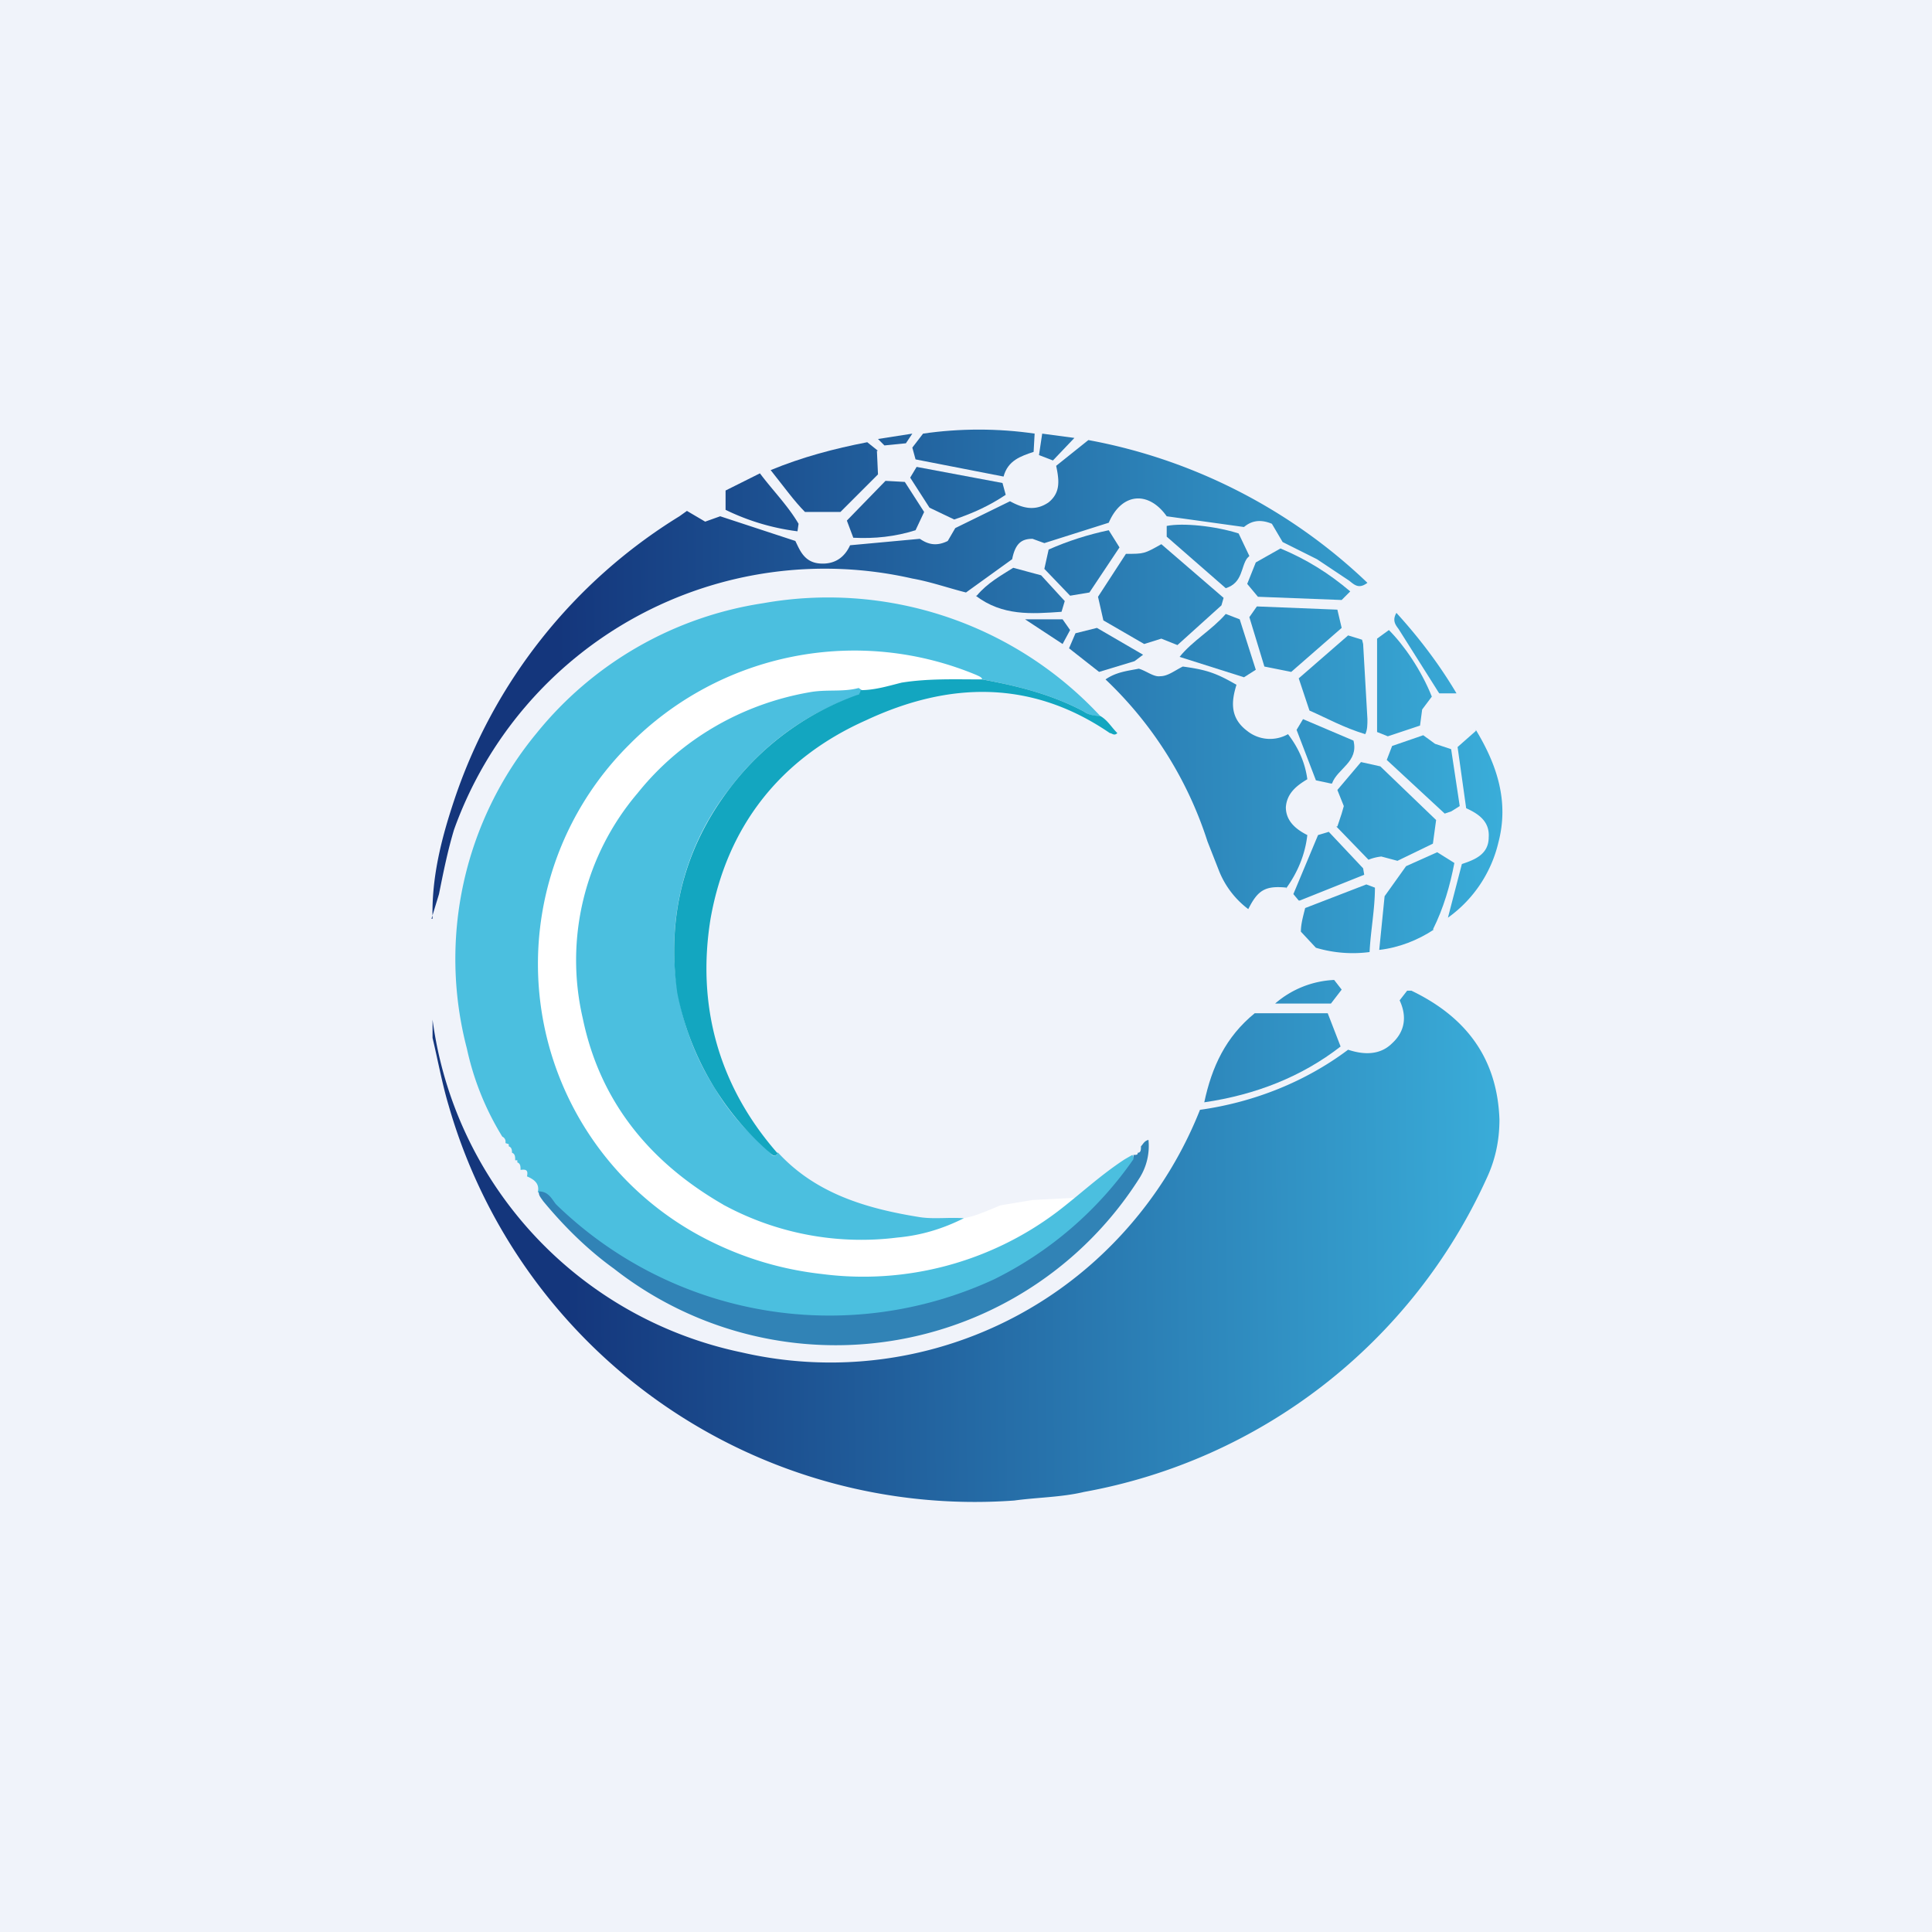 <!-- by TradingView --><svg width="18" height="18" viewBox="0 0 18 18" xmlns="http://www.w3.org/2000/svg"><path fill="#F0F3FA" d="M0 0h18v18H0z"/><path d="M4.03 8.56c-.01-.38.08-.74.2-1.1a4.94 4.94 0 0 1 2.1-2.65l.07-.05.17.1.14-.05.7.23c.04.08.08.2.23.21.14.01.23-.06.28-.17l.65-.06c.06.04.14.08.26.02l.07-.12.51-.25c.11.06.23.1.36.01.11-.09.1-.2.07-.34l.3-.24c.98.18 1.89.65 2.6 1.33-.08.06-.12.02-.17-.02l-.3-.2-.32-.16-.1-.17c-.12-.05-.2-.02-.26.03l-.72-.1c-.17-.24-.42-.22-.54.06l-.6.19-.11-.04c-.1 0-.16.04-.19.19L9 5.52c-.16-.04-.33-.1-.5-.13a3.67 3.67 0 0 0-4.27 2.34c-.06.2-.1.4-.14.6l-.07.23Z" fill="url(#a1srsop4w)"/><path d="M11.99 8.27c-.2-.02-.27.02-.36.2a.83.83 0 0 1-.27-.35l-.11-.28a3.59 3.59 0 0 0-.95-1.51c.1-.07.21-.08.31-.1.07.02.14.08.2.07.07 0 .13-.05.21-.09.22.03.31.06.5.17-.05.16-.06.31.1.43a.34.34 0 0 0 .38.03c.1.13.16.27.18.42-.1.06-.19.13-.2.26 0 .12.08.2.2.26-.02.18-.09.35-.2.5Z" fill="url(#b1srsop4w)"/><path d="m11.4 5.57-.02.07-.41.37-.15-.06-.16.05-.38-.22-.05-.22.26-.4c.17 0 .17 0 .33-.09l.58.5Z" fill="url(#c1srsop4w)"/><path d="m12.46 7.7.04-.12.02-.07-.06-.15.22-.26.18.04.52.5-.03.22-.33.16-.15-.04a.44.44 0 0 0-.12.03l-.3-.31Z" fill="url(#d1srsop4w)"/><path d="m8.17 4.2.01.22-.35.35H7.5c-.1-.1-.2-.24-.32-.39.29-.12.59-.2.9-.26l.1.08Z" fill="url(#e1srsop4w)"/><path d="M13.36 8.66c-.15.1-.33.17-.51.19l.05-.5.2-.28.29-.13.16.1c-.04.21-.1.42-.2.62Z" fill="url(#f1srsop4w)"/><path d="m12.2 6.62-.1-.3.46-.4.13.04.01.04.04.7c0 .05 0 .1-.02.14-.2-.06-.36-.15-.52-.22Z" fill="url(#g1srsop4w)"/><path d="M13.75 6.8c.2.33.31.67.21 1.05a1.2 1.2 0 0 1-.47.7l.13-.5c.12-.04.25-.09.25-.25.01-.15-.1-.22-.21-.27l-.08-.57.17-.15Z" fill="url(#h1srsop4w)"/><path d="m12.03 6.26-.25-.05-.14-.46.07-.1.75.03.04.17-.47.41Z" fill="url(#i1srsop4w)"/><path d="m9.64 4.03-.01.18c-.12.04-.24.08-.28.23l-.82-.16-.03-.11.1-.13c.34-.05.7-.05 1.04 0Z" fill="url(#j1srsop4w)"/><path d="m13.34 6.49-.09.12-.02.15-.3.1-.1-.04v-.87l.11-.08c.14.14.3.37.4.62Z" fill="url(#k1srsop4w)"/><path d="M12.76 8.87a1.2 1.2 0 0 1-.5-.04l-.14-.15c0-.07.02-.14.04-.22l.57-.22.08.03c0 .2-.04.4-.05.6Z" fill="url(#l1srsop4w)"/><path d="m11.72 5.56-.1-.12.08-.2.23-.13c.24.1.45.23.65.4l-.08.08-.78-.03Z" fill="url(#m1srsop4w)"/><path d="m13.52 6.98.08.53-.08.05-.06.02-.54-.5.05-.13.29-.1.11.08.15.05Z" fill="url(#n1srsop4w)"/><path d="m9.34 4.5.03.11c-.15.1-.3.17-.48.23l-.23-.11-.18-.28.06-.1.8.15Z" fill="url(#o1srsop4w)"/><path d="m8.25 4.48.18.01.18.28-.08.17c-.19.06-.38.08-.58.07l-.06-.16.36-.37Z" fill="url(#p1srsop4w)"/><path d="m10.15 5.52-.18.03-.24-.25.04-.18c.18-.08.37-.14.56-.18l.1.16-.28.42Z" fill="url(#q1srsop4w)"/><path d="M11.62 5.2c-.06.08-.04.23-.2.28L10.87 5V4.9c.15-.03.45 0 .67.07l.1.21Z" fill="url(#r1srsop4w)"/><path d="M9.1 5.55c.1-.12.23-.19.34-.26l.26.07.22.24-.03.1c-.28.02-.55.04-.8-.15Z" fill="url(#s1srsop4w)"/><path d="m11.7 6.24-.11.07-.6-.19c.12-.15.3-.25.43-.4l.13.05.15.47Z" fill="url(#t1srsop4w)"/><path d="m12.1 8.39-.05-.06.23-.55.1-.03.32.34.01.06-.6.24Z" fill="url(#u1srsop4w)"/><path d="M7.43 4.95a2.13 2.13 0 0 1-.67-.2v-.18l.32-.16c.12.16.26.3.36.47l-.01.07Z" fill="url(#v1srsop4w)"/><path d="m12.4 7.3-.14-.03-.18-.47.06-.1.47.2c.05.2-.15.26-.2.4Z" fill="url(#w1srsop4w)"/><path d="m9.96 6.04.06-.14.2-.05.43.25-.08.06-.33.1-.28-.22Z" fill="url(#x1srsop4w)"/><path d="M13.57 6.46h-.16a.3.3 0 0 1-.02-.03l-.36-.57c-.03-.04-.06-.08-.02-.15.21.23.4.48.56.75Z" fill="url(#y1srsop4w)"/><path d="M9.55 5.77h.35l.07.1L9.9 6l-.35-.23Z" fill="url(#z1srsop4w)"/><path d="m9.68 4.24.03-.2.3.04-.2.21-.13-.05Z" fill="url(#aa1srsop4w)"/><path d="m8.5 4.04-.06.09-.2.02-.06-.06.32-.05Z" fill="url(#ab1srsop4w)"/><path d="M4.03 9.5a3.66 3.66 0 0 0 2.88 3.1 3.68 3.68 0 0 0 3.3-.86c.43-.39.76-.87.97-1.4.5-.07.98-.26 1.38-.56.15.05.3.05.41-.06.12-.11.14-.25.07-.4l.07-.09h.04c.52.25.8.64.82 1.2 0 .2-.04.38-.12.55a5.12 5.12 0 0 1-3.75 2.92c-.21.05-.43.05-.65.08a5.1 5.1 0 0 1-5.27-3.68c-.06-.2-.1-.42-.15-.63V9.5Z" fill="url(#ac1srsop4w)"/><path d="M11.7 9.44h.67l.12.31c-.36.28-.79.45-1.27.52.07-.33.2-.61.47-.83Z" fill="url(#ad1srsop4w)"/><path d="M11.88 9.35a.9.9 0 0 1 .55-.22l.07.09-.1.13h-.52Z" fill="url(#ae1srsop4w)"/><path d="m7.94 6.6 1.4-.23s-.2-.32-.3-.34c-.1-.02-2.13-.16-2.15-.16-.03 0-1.27.73-1.27.73s-.51.79-.51.81c0 .03-.36 1.43-.36 1.6.01.17.18 1.45.23 1.5l1.5 1.08 1.1.42 1.07.05.85-.26.7-.65-.58.03-.3.05c-.12.05-.23.1-.34.12-.5.11-1.21.13-1.26.13-.04 0-.4-.08-.48-.12-.07-.04-.5-.13-.5-.13l-.09-.2s-.15-.36-.17-.38c-.02-.02-.06-.92-.07-.94l-.05-.6c0-.03-.22-.4-.21-.46 0-.06.4-.8.43-.86.02-.05.02-.5.05-.52.03-.03.86-.48.9-.55.05-.06.41-.12.41-.12Z" fill="#fff"/><path d="M4.68 10.59a2.61 2.61 0 0 1-.33-.82A3.3 3.3 0 0 1 5 6.83a3.36 3.36 0 0 1 2.11-1.21 3.46 3.46 0 0 1 3.14 1.05.23.23 0 0 1-.15-.04c-.3-.16-.62-.24-.95-.3 0-.02-.03-.03-.05-.04a2.95 2.95 0 0 0-3.24.65 2.88 2.88 0 0 0 .75 4.62c.34.17.69.27 1.05.31a3 3 0 0 0 2.19-.58c.21-.16.4-.34.63-.49l.07-.04a.07.07 0 0 1 0 .08 3.43 3.43 0 0 1-3.1 1.43c-.46-.04-.9-.15-1.31-.35-.37-.17-.7-.41-.97-.7-.04-.05-.07-.12-.16-.11.02-.08-.03-.12-.1-.15.01-.05 0-.07-.06-.06 0-.03 0-.06-.03-.07v-.02H4.8c0-.03 0-.06-.03-.07 0-.02 0-.05-.03-.06v-.02l-.03-.01v-.01a.05.05 0 0 0-.03-.05Z" fill="#4BBFDF"/><path d="M7.25 10.74c.35.38.82.52 1.32.6.13.02.27 0 .41.01-.2.1-.4.16-.62.18a2.69 2.69 0 0 1-1.61-.3c-.7-.4-1.16-.97-1.32-1.74a2.4 2.4 0 0 1 .51-2.1c.4-.5.97-.83 1.6-.94.16-.03.31 0 .46-.04l.03.02a.1.1 0 0 1-.07.06c-.46.16-.86.46-1.15.84a2.42 2.42 0 0 0-.15 2.81c.13.22.3.41.5.58.02.03.05.08.09.02Z" fill="#4BBFDF"/><path d="M7.25 10.74c-.04.06-.07 0-.1-.02a2.63 2.63 0 0 1-.84-1.47c-.1-.7.06-1.35.5-1.92A2.56 2.56 0 0 1 8 6.47a.1.1 0 0 0 .02-.04c.13 0 .26-.04.38-.07.25-.04.5-.03.75-.03.33.06.65.14.95.3.04.03.1.04.15.04.07.04.1.1.16.16-.03.03-.05 0-.07 0-.73-.5-1.5-.48-2.27-.12-.81.36-1.3 1-1.45 1.85-.13.8.07 1.55.62 2.18Z" fill="#13A6C0"/><path d="M5.02 11.1c.09 0 .12.07.16.12a3.65 3.65 0 0 0 4.08.7 3.43 3.43 0 0 0 1.3-1.12v-.04c.03 0 .04 0 .04-.02.03 0 .03-.03.03-.06.02-.02.03-.05.07-.06a.56.56 0 0 1-.08.35 3.35 3.35 0 0 1-4.9.85c-.25-.18-.47-.4-.66-.63-.02-.03-.04-.05-.04-.08Z" fill="#3183B6"/><defs><linearGradient id="a1srsop4w" x1="14.05" y1="6.25" x2="4.22" y2="6.37" gradientUnits="userSpaceOnUse"><stop stop-color="#3AAEDA"/><stop offset=".9" stop-color="#14367C"/></linearGradient><linearGradient id="b1srsop4w" x1="14.06" y1="7.31" x2="4.23" y2="7.42" gradientUnits="userSpaceOnUse"><stop stop-color="#3AAEDA"/><stop offset=".9" stop-color="#14367C"/></linearGradient><linearGradient id="c1srsop4w" x1="14.04" y1="5.51" x2="4.21" y2="5.62" gradientUnits="userSpaceOnUse"><stop stop-color="#3AAEDA"/><stop offset=".9" stop-color="#14367C"/></linearGradient><linearGradient id="d1srsop4w" x1="14.06" y1="7.55" x2="4.24" y2="7.66" gradientUnits="userSpaceOnUse"><stop stop-color="#3AAEDA"/><stop offset=".9" stop-color="#14367C"/></linearGradient><linearGradient id="e1srsop4w" x1="14.02" y1="4.38" x2="4.2" y2="4.49" gradientUnits="userSpaceOnUse"><stop stop-color="#3AAEDA"/><stop offset=".9" stop-color="#14367C"/></linearGradient><linearGradient id="f1srsop4w" x1="14.07" y1="8.39" x2="4.25" y2="8.5" gradientUnits="userSpaceOnUse"><stop stop-color="#3AAEDA"/><stop offset=".9" stop-color="#14367C"/></linearGradient><linearGradient id="g1srsop4w" x1="14.05" y1="6.36" x2="4.22" y2="6.48" gradientUnits="userSpaceOnUse"><stop stop-color="#3AAEDA"/><stop offset=".9" stop-color="#14367C"/></linearGradient><linearGradient id="h1srsop4w" x1="14.06" y1="7.67" x2="4.24" y2="7.78" gradientUnits="userSpaceOnUse"><stop stop-color="#3AAEDA"/><stop offset=".9" stop-color="#14367C"/></linearGradient><linearGradient id="i1srsop4w" x1="14.04" y1="5.93" x2="4.22" y2="6.04" gradientUnits="userSpaceOnUse"><stop stop-color="#3AAEDA"/><stop offset=".9" stop-color="#14367C"/></linearGradient><linearGradient id="j1srsop4w" x1="14.02" y1="4.17" x2="4.2" y2="4.28" gradientUnits="userSpaceOnUse"><stop stop-color="#3AAEDA"/><stop offset=".9" stop-color="#14367C"/></linearGradient><linearGradient id="k1srsop4w" x1="14.05" y1="6.36" x2="4.22" y2="6.47" gradientUnits="userSpaceOnUse"><stop stop-color="#3AAEDA"/><stop offset=".9" stop-color="#14367C"/></linearGradient><linearGradient id="l1srsop4w" x1="14.07" y1="8.54" x2="4.25" y2="8.65" gradientUnits="userSpaceOnUse"><stop stop-color="#3AAEDA"/><stop offset=".9" stop-color="#14367C"/></linearGradient><linearGradient id="m1srsop4w" x1="14.03" y1="5.33" x2="4.21" y2="5.45" gradientUnits="userSpaceOnUse"><stop stop-color="#3AAEDA"/><stop offset=".9" stop-color="#14367C"/></linearGradient><linearGradient id="n1srsop4w" x1="14.06" y1="7.2" x2="4.23" y2="7.32" gradientUnits="userSpaceOnUse"><stop stop-color="#3AAEDA"/><stop offset=".9" stop-color="#14367C"/></linearGradient><linearGradient id="o1srsop4w" x1="14.03" y1="4.54" x2="4.2" y2="4.65" gradientUnits="userSpaceOnUse"><stop stop-color="#3AAEDA"/><stop offset=".9" stop-color="#14367C"/></linearGradient><linearGradient id="p1srsop4w" x1="14.03" y1="4.68" x2="4.2" y2="4.79" gradientUnits="userSpaceOnUse"><stop stop-color="#3AAEDA"/><stop offset=".9" stop-color="#14367C"/></linearGradient><linearGradient id="q1srsop4w" x1="14.03" y1="5.2" x2="4.21" y2="5.32" gradientUnits="userSpaceOnUse"><stop stop-color="#3AAEDA"/><stop offset=".9" stop-color="#14367C"/></linearGradient><linearGradient id="r1srsop4w" x1="14.03" y1="5.16" x2="4.21" y2="5.27" gradientUnits="userSpaceOnUse"><stop stop-color="#3AAEDA"/><stop offset=".9" stop-color="#14367C"/></linearGradient><linearGradient id="s1srsop4w" x1="14.04" y1="5.45" x2="4.21" y2="5.56" gradientUnits="userSpaceOnUse"><stop stop-color="#3AAEDA"/><stop offset=".9" stop-color="#14367C"/></linearGradient><linearGradient id="t1srsop4w" x1="14.04" y1="5.99" x2="4.22" y2="6.1" gradientUnits="userSpaceOnUse"><stop stop-color="#3AAEDA"/><stop offset=".9" stop-color="#14367C"/></linearGradient><linearGradient id="u1srsop4w" x1="14.07" y1="8.05" x2="4.24" y2="8.16" gradientUnits="userSpaceOnUse"><stop stop-color="#3AAEDA"/><stop offset=".9" stop-color="#14367C"/></linearGradient><linearGradient id="v1srsop4w" x1="14.03" y1="4.61" x2="4.2" y2="4.72" gradientUnits="userSpaceOnUse"><stop stop-color="#3AAEDA"/><stop offset=".9" stop-color="#14367C"/></linearGradient><linearGradient id="w1srsop4w" x1="14.05" y1="6.98" x2="4.23" y2="7.09" gradientUnits="userSpaceOnUse"><stop stop-color="#3AAEDA"/><stop offset=".9" stop-color="#14367C"/></linearGradient><linearGradient id="x1srsop4w" x1="14.04" y1="6.02" x2="4.22" y2="6.13" gradientUnits="userSpaceOnUse"><stop stop-color="#3AAEDA"/><stop offset=".9" stop-color="#14367C"/></linearGradient><linearGradient id="y1srsop4w" x1="14.04" y1="6.08" x2="4.22" y2="6.19" gradientUnits="userSpaceOnUse"><stop stop-color="#3AAEDA"/><stop offset=".9" stop-color="#14367C"/></linearGradient><linearGradient id="z1srsop4w" x1="14.04" y1="5.84" x2="4.22" y2="5.95" gradientUnits="userSpaceOnUse"><stop stop-color="#3AAEDA"/><stop offset=".9" stop-color="#14367C"/></linearGradient><linearGradient id="aa1srsop4w" x1="14.02" y1="4.12" x2="4.2" y2="4.23" gradientUnits="userSpaceOnUse"><stop stop-color="#3AAEDA"/><stop offset=".9" stop-color="#14367C"/></linearGradient><linearGradient id="ab1srsop4w" x1="14.02" y1="4.03" x2="4.2" y2="4.14" gradientUnits="userSpaceOnUse"><stop stop-color="#3AAEDA"/><stop offset=".9" stop-color="#14367C"/></linearGradient><linearGradient id="ac1srsop4w" x1="14.11" y1="11.58" x2="4.28" y2="11.7" gradientUnits="userSpaceOnUse"><stop stop-color="#3AAEDA"/><stop offset=".9" stop-color="#14367C"/></linearGradient><linearGradient id="ad1srsop4w" x1="14.09" y1="9.83" x2="4.26" y2="9.94" gradientUnits="userSpaceOnUse"><stop stop-color="#3AAEDA"/><stop offset=".9" stop-color="#14367C"/></linearGradient><linearGradient id="ae1srsop4w" x1="14.08" y1="9.22" x2="4.26" y2="9.34" gradientUnits="userSpaceOnUse"><stop stop-color="#3AAEDA"/><stop offset=".9" stop-color="#14367C"/></linearGradient></defs></svg>